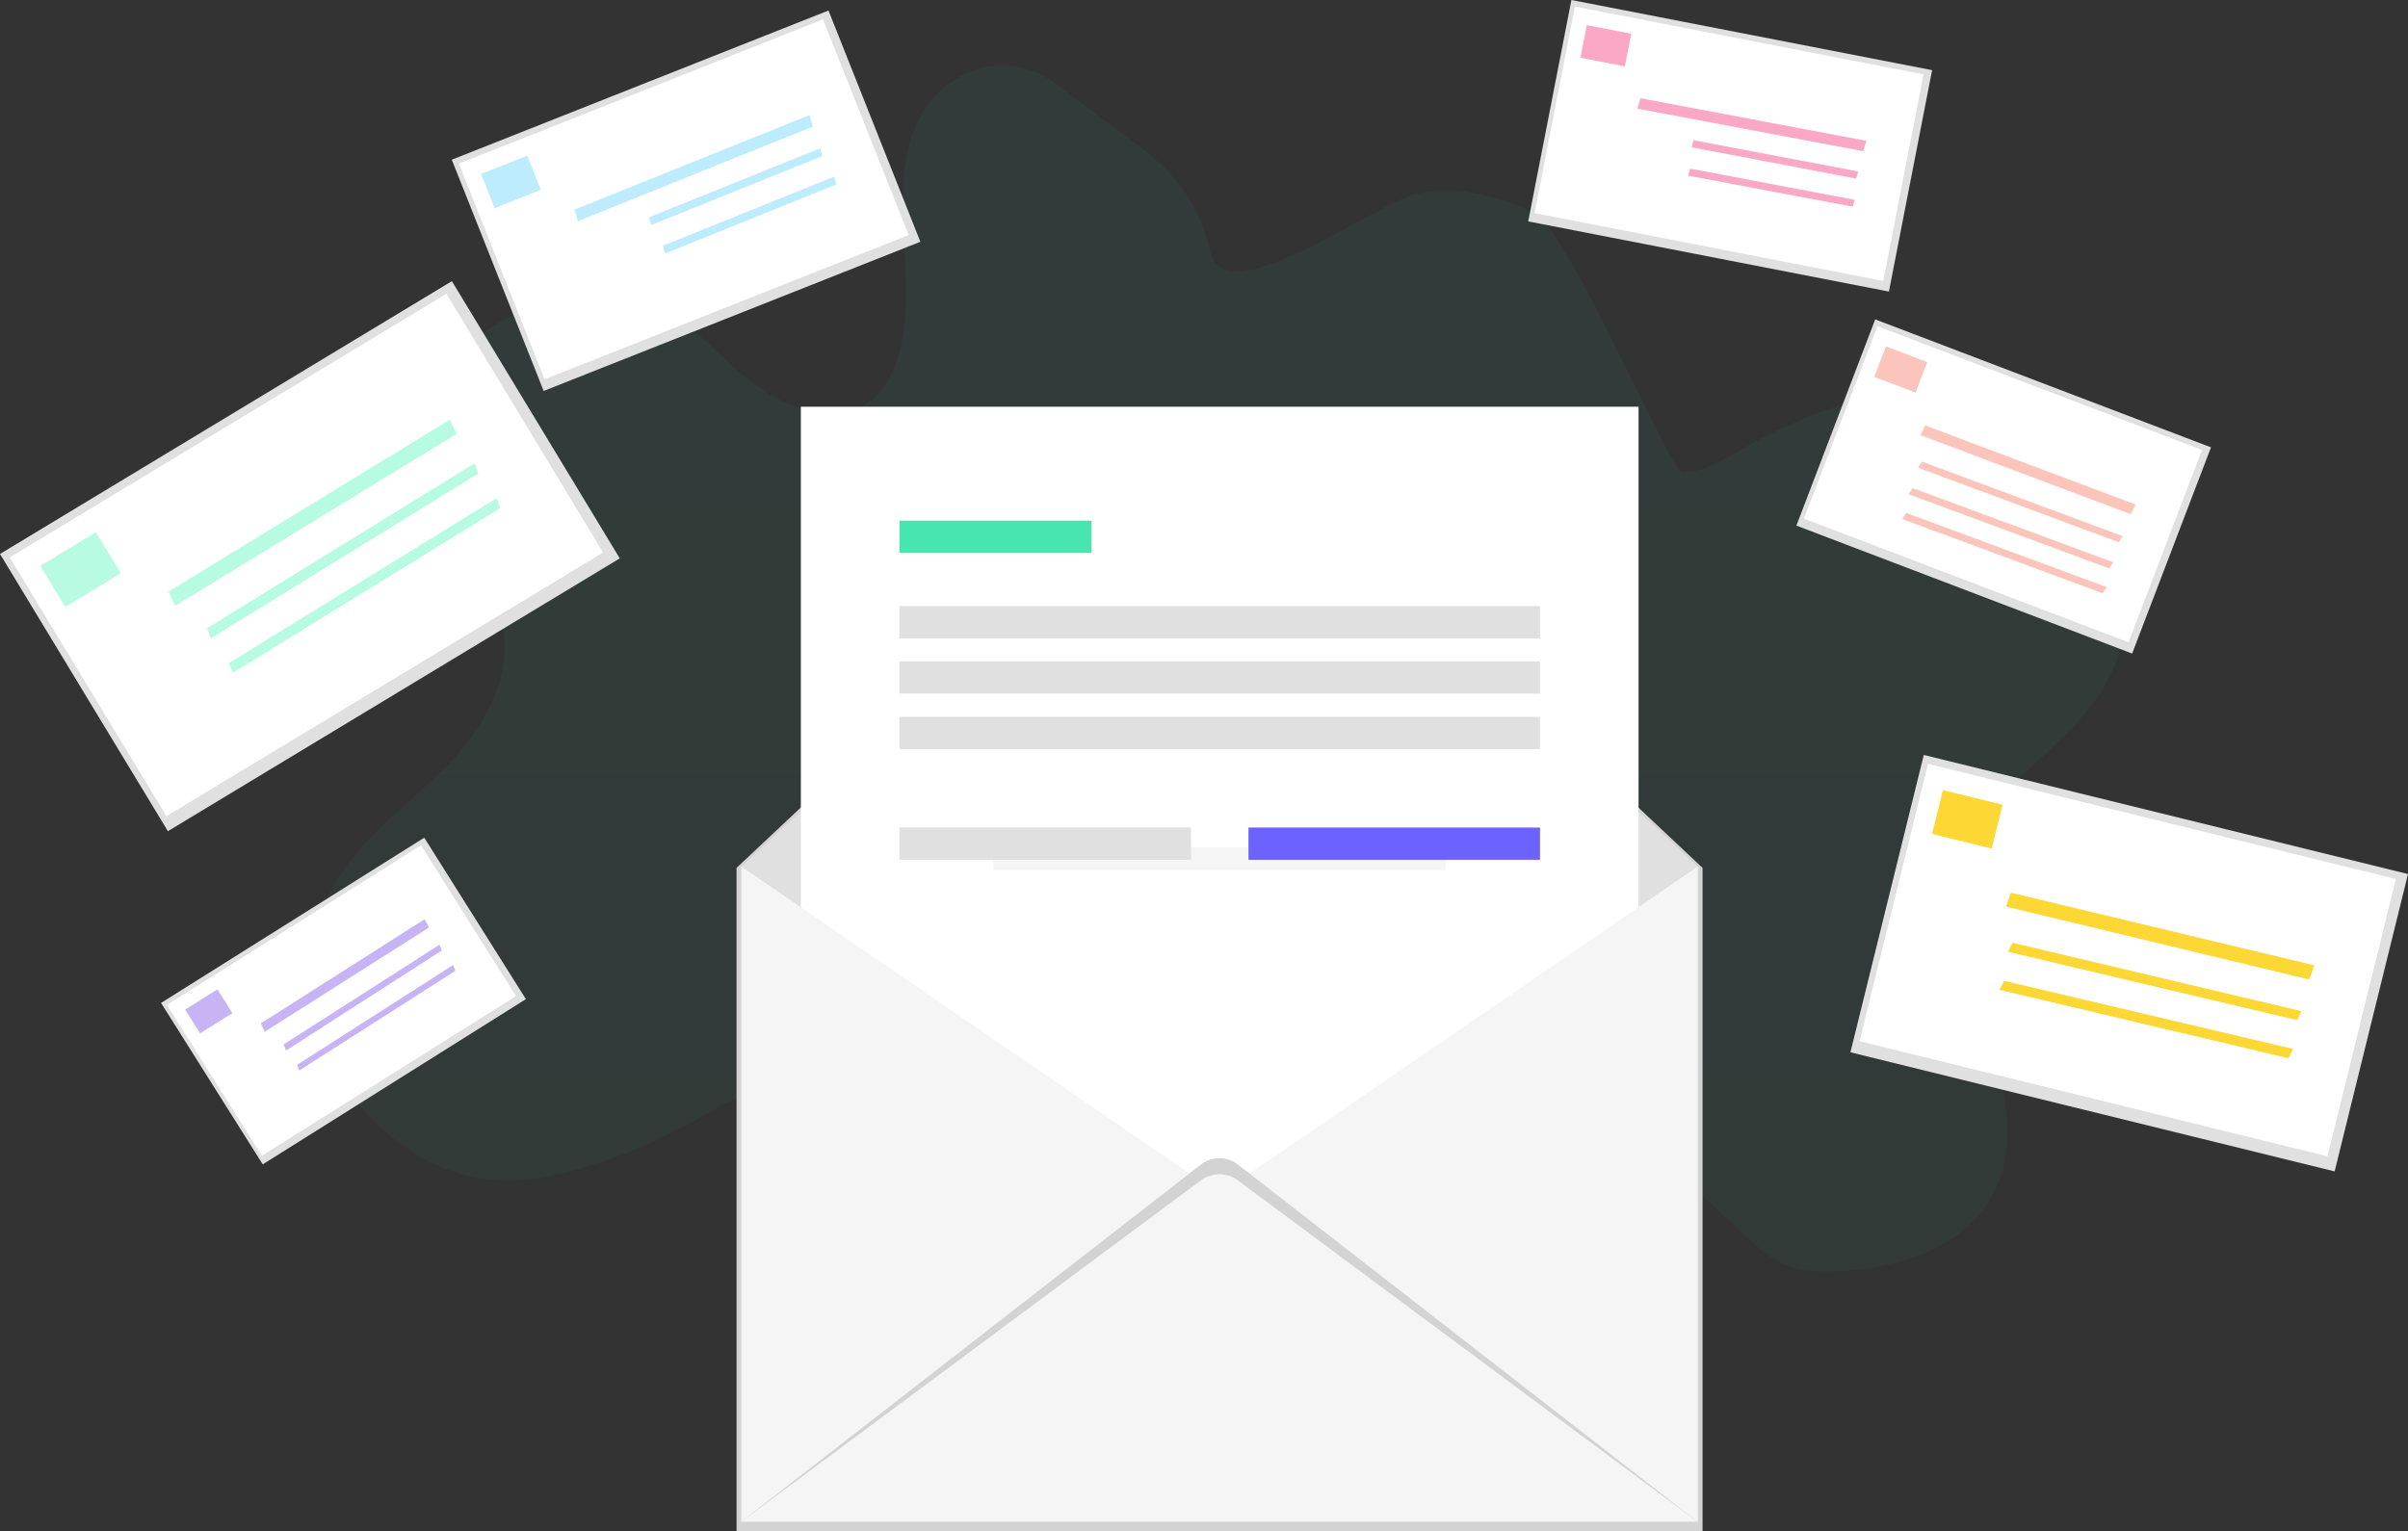 <svg width="393" height="250" viewBox="0 0 393 250" fill="none" xmlns="http://www.w3.org/2000/svg">
<rect x="0" y="0" width="393" height="250" fill="#333333" stroke="none"/>
<rect width="393" height="250" fill="black" fill-opacity="0"/>
<path opacity="0.05" d="M343.799 111.394C348.915 102.227 348.546 90.058 342.849 80.101C337.733 71.25 328.133 64.138 317.953 63.242C312.995 62.821 308.142 63.822 303.554 65.139C296.749 67.088 290.156 69.933 283.985 73.515C281.084 75.201 278.13 77.098 274.596 77.098C272.433 77.098 256.188 37.428 250.016 34.583C243.845 31.791 236.777 30 230.711 31.791C223.432 33.951 199.855 51.178 197.587 41.327C194.475 27.998 186.615 24.679 174.959 15.671C172.849 13.932 170.581 12.299 168.049 11.403C161.086 8.98 153.755 12.826 150.484 18.515C147.214 24.205 147.109 31.317 147.478 38.166C147.794 44.962 148.48 51.968 146.581 58.343C145.632 61.504 143.891 64.559 140.937 66.193C136.401 68.721 130.019 67.141 125.219 64.138C120.419 61.135 116.569 56.815 112.296 53.075C110.503 51.494 108.551 49.967 106.336 49.176C103.91 48.281 101.325 48.228 98.793 48.333C88.983 48.755 78.855 51.863 73.897 59.502C68.253 68.142 70.732 80.364 76.323 90.163C78.169 93.429 80.332 96.59 81.493 100.067C84.446 109.234 79.488 118.295 73.159 124.775C66.829 131.308 58.97 136.628 54.539 144.478C49.423 153.645 49.792 165.814 55.489 175.771C60.605 184.622 70.205 191.734 80.385 192.629C85.343 193.051 90.196 192.05 94.785 190.733C101.589 188.784 108.182 185.939 114.353 182.356C117.254 180.671 120.208 178.774 123.742 178.774C125.905 178.774 128.12 179.512 130.177 180.407C136.401 183.041 142.151 186.834 148.322 189.679C154.493 192.471 161.561 194.263 167.627 192.471C174.906 190.311 178.915 183.726 183.24 177.773C190.941 185.781 198.483 194.21 200.751 204.009C203.863 217.337 211.723 231.193 223.38 240.201C225.489 241.94 227.757 243.573 230.289 244.469C237.252 246.892 244.583 243.046 247.854 237.356C251.124 231.667 251.229 224.555 250.86 217.706C250.544 210.91 249.858 203.903 251.757 197.529C252.706 194.368 254.447 191.312 257.401 189.679C261.937 187.151 268.319 188.731 273.119 191.734C277.972 194.737 281.769 199.057 286.042 202.797C287.835 204.378 289.787 205.905 292.002 206.696C294.428 207.591 297.013 207.644 299.545 207.538C309.356 207.117 319.483 204.009 324.441 196.37C330.085 187.73 327.606 175.508 322.015 165.709C320.169 162.443 318.006 159.282 316.846 155.805C313.892 146.638 318.85 137.577 325.179 131.097C331.509 124.617 339.368 119.296 343.799 111.394Z" fill="url(#paint0_linear)"/>
<rect width="65.918" height="47.6" fill="black" fill-opacity="0" transform="translate(249.416)"/>
<path d="M256.465 -0L249.416 36.147L308.284 47.6L315.334 11.453L256.465 -0Z" fill="#E0E0E0"/>
<path d="M257.033 1.076L250.457 34.793L307.359 45.863L313.934 12.146L257.033 1.076Z" fill="white"/>
<rect width="46.666" height="29.641" fill="black" fill-opacity="0" transform="translate(257.943 4.1)"/>
<path opacity="0.4" d="M258.981 4.1L257.943 9.426L265.191 10.836L266.23 5.51L258.981 4.1Z" fill="#F52472"/>
<path opacity="0.4" d="M304.081 24.679L267.211 17.725L267.739 16.039L304.608 22.993L304.081 24.679Z" fill="#F52472"/>
<path opacity="0.4" d="M302.92 29.157L276.073 24.047L276.389 22.888L303.289 27.998L302.92 29.157Z" fill="#F52472"/>
<path opacity="0.4" d="M302.393 33.741L275.492 28.683L275.861 27.524L302.709 32.634L302.393 33.741Z" fill="#F52472"/>
<rect width="76.475" height="62.112" fill="black" fill-opacity="0" transform="translate(73.735 1.716)"/>
<path d="M135.215 1.716L73.735 26.073L88.729 63.828L150.209 39.47L135.215 1.716Z" fill="#E0E0E0"/>
<path d="M134.317 3.17L74.895 26.711L88.878 61.919L148.299 38.378L134.317 3.17Z" fill="white"/>
<path opacity="0.4" d="M86.055 25.402L78.505 28.394L80.722 33.976L88.272 30.985L86.055 25.402Z" fill="#5ACFFD"/>
<path opacity="0.4" d="M132.656 20.675L94.31 36.111L93.782 34.215L132.129 18.779L132.656 20.675Z" fill="#5ACFFD"/>
<path opacity="0.4" d="M134.239 25.469L106.283 36.743L105.914 35.479L133.869 24.205L134.239 25.469Z" fill="#5ACFFD"/>
<path opacity="0.4" d="M136.507 30.106L108.551 41.38L108.182 40.115L136.138 28.841L136.507 30.106Z" fill="#5ACFFD"/>
<rect width="67.666" height="54.557" fill="black" fill-opacity="0" transform="translate(293.181 52.142)"/>
<path d="M306.047 52.142L293.181 85.809L347.981 106.699L360.847 73.032L306.047 52.142Z" fill="#E0E0E0"/>
<path d="M306.411 53.262L294.41 84.665L347.387 104.86L359.387 73.458L306.411 53.262Z" fill="white"/>
<g opacity="0.6">
<rect width="42.661" height="40.311" fill="black" fill-opacity="0" transform="translate(305.885 56.543)"/>
<path opacity="0.6" d="M307.785 56.543L305.885 61.514L312.637 64.088L314.536 59.117L307.785 56.543Z" fill="#F55F44"/>
<path opacity="0.6" d="M347.755 83.946L313.417 71.039L314.208 69.459L348.546 82.366L347.755 83.946Z" fill="#F55F44"/>
<path opacity="0.6" d="M345.803 88.53L313.048 76.36L313.681 75.359L346.436 87.529L345.803 88.53Z" fill="#F55F44"/>
<path opacity="0.6" d="M344.221 92.797L311.466 80.68L312.151 79.679L344.907 91.796L344.221 92.797Z" fill="#F55F44"/>
<path opacity="0.6" d="M343.166 96.853L310.463 84.736L311.096 83.735L343.852 95.852L343.166 96.853Z" fill="#F55F44"/>
</g>
<rect width="101.15" height="89.799" fill="black" fill-opacity="0" transform="translate(0 45.899)"/>
<path d="M73.75 45.899L0 90.438L27.4 135.698L101.15 91.159L73.75 45.899Z" fill="#E0E0E0"/>
<path d="M72.86 47.964L1.592 91.004L27.164 133.244L98.432 90.204L72.86 47.964Z" fill="white"/>
<path opacity="0.6" d="M15.658 86.891L6.586 92.37L10.652 99.087L19.724 93.608L15.658 86.891Z" fill="#87F9D1"/>
<path opacity="0.6" d="M74.53 70.829L28.588 98.908L27.481 96.59L73.422 68.511L74.53 70.829Z" fill="#87F9D1"/>
<path opacity="0.6" d="M78.064 77.308L34.39 104.229L33.81 102.543L77.484 75.623L78.064 77.308Z" fill="#87F9D1"/>
<path opacity="0.6" d="M81.651 82.946L37.977 109.866L37.397 108.233L81.071 81.312L81.651 82.946Z" fill="#87F9D1"/>
<rect width="59.546" height="53.333" fill="black" fill-opacity="0" transform="translate(26.285 136.759)"/>
<path d="M69.238 136.759L26.285 163.736L42.879 190.092L85.831 163.115L69.238 136.759Z" fill="#E0E0E0"/>
<path d="M68.715 138.011L27.236 164.062L42.734 188.679L84.214 162.628L68.715 138.011Z" fill="white"/>
<path opacity="0.6" d="M35.485 161.515L30.216 164.824L32.659 168.704L37.927 165.395L35.485 161.515Z" fill="#A183EF"/>
<path opacity="0.6" d="M69.994 151.432L43.199 168.449L42.566 167.079L69.308 150.062L69.994 151.432Z" fill="#A183EF"/>
<path opacity="0.6" d="M72.104 155.172L46.681 171.504L46.311 170.503L71.735 154.224L72.104 155.172Z" fill="#A183EF"/>
<path opacity="0.6" d="M74.319 158.492L48.843 174.77L48.527 173.822L73.95 157.543L74.319 158.492Z" fill="#A183EF"/>
<rect width="91" height="67.99" fill="black" fill-opacity="0" transform="translate(302 123.25)"/>
<path d="M313.973 123.251L302 171.796L381.027 191.24L393 142.695L313.973 123.251Z" fill="#E0E0E0"/>
<path d="M314.658 124.715L303.492 169.986L379.856 188.775L391.022 143.504L314.658 124.715Z" fill="white"/>
<rect width="62.387" height="43.781" fill="black" fill-opacity="0" transform="translate(315.328 128.988)"/>
<path d="M317.094 128.988L315.328 136.149L325.059 138.544L326.825 131.382L317.094 128.988Z" fill="#FDD835"/>
<path d="M376.871 159.915L327.395 148.008L328.186 145.743L377.715 157.597L376.871 159.915Z" fill="#FDD835"/>
<path d="M374.919 166.552L327.711 155.384L328.45 153.909L375.605 165.077L374.919 166.552Z" fill="#FDD835"/>
<path d="M373.495 172.769L326.34 161.6L327.079 160.125L374.234 171.241L373.495 172.769Z" fill="#FDD835"/>
<rect width="157.658" height="183.597" fill="black" fill-opacity="0" transform="translate(120.208 66.403)"/>
<path d="M199.064 67.562L120.208 141.686V250H277.866V141.686L199.064 67.562Z" fill="#D3D3D3"/>
<path d="M277.075 248.42H121V141.475L199.064 68.879L277.075 141.475V248.42Z" fill="#E0E0E0"/>
<path d="M253.392 83.788H144.735V211.437H253.392V83.788Z" fill="url(#paint1_linear)"/>
<path d="M267.422 66.403H130.705V229.876H267.422V66.403Z" fill="white"/>
<path d="M121 141.475L199.064 194.947L121 248.42V141.475Z" fill="#F5F5F5"/>
<path d="M277.075 141.475L199.064 194.947L277.075 248.42V141.475Z" fill="#F5F5F5"/>
<path d="M121 248.42L195.952 190.153C197.745 188.731 200.277 188.731 202.07 190.153L277.022 248.42H121Z" fill="#D3D3D3"/>
<path d="M121 248.42L195.952 192.735C197.745 191.365 200.277 191.365 202.07 192.735L277.022 248.42H121Z" fill="#F5F5F5"/>
<path d="M178.123 85H146.792V90.268H178.123V85Z" fill="#47E6B1"/>
<path d="M251.335 98.96H146.792V104.229H251.335V98.96Z" fill="#E0E0E0"/>
<path d="M251.335 107.969H146.792V113.237H251.335V107.969Z" fill="#E0E0E0"/>
<path d="M251.335 117.031H146.792V122.299H251.335V117.031Z" fill="#E0E0E0"/>
<path d="M235.933 138.314H162.141V142.055H235.933V138.314Z" fill="#F5F5F5"/>
<path d="M194.369 135.101H146.792V140.369H194.369V135.101Z" fill="#E0E0E0"/>
<path d="M251.335 135.101H203.758V140.369H251.335V135.101Z" fill="#6C63FF"/>
<defs>
<linearGradient id="paint0_linear" x1="199.169" y1="-118.333" x2="199.169" y2="440.658" gradientUnits="userSpaceOnUse">
<stop stop-color="#14EED4"/>
<stop offset="1" stop-color="#27AE60"/>
</linearGradient>
<linearGradient id="paint1_linear" x1="199.052" y1="211.44" x2="199.052" y2="83.768" gradientUnits="userSpaceOnUse">
<stop stop-color="#808080" stop-opacity="0.25"/>
<stop offset="0.54" stop-color="#808080" stop-opacity="0.12"/>
<stop offset="1" stop-color="#808080" stop-opacity="0.1"/>
</linearGradient>
</defs>
</svg>
